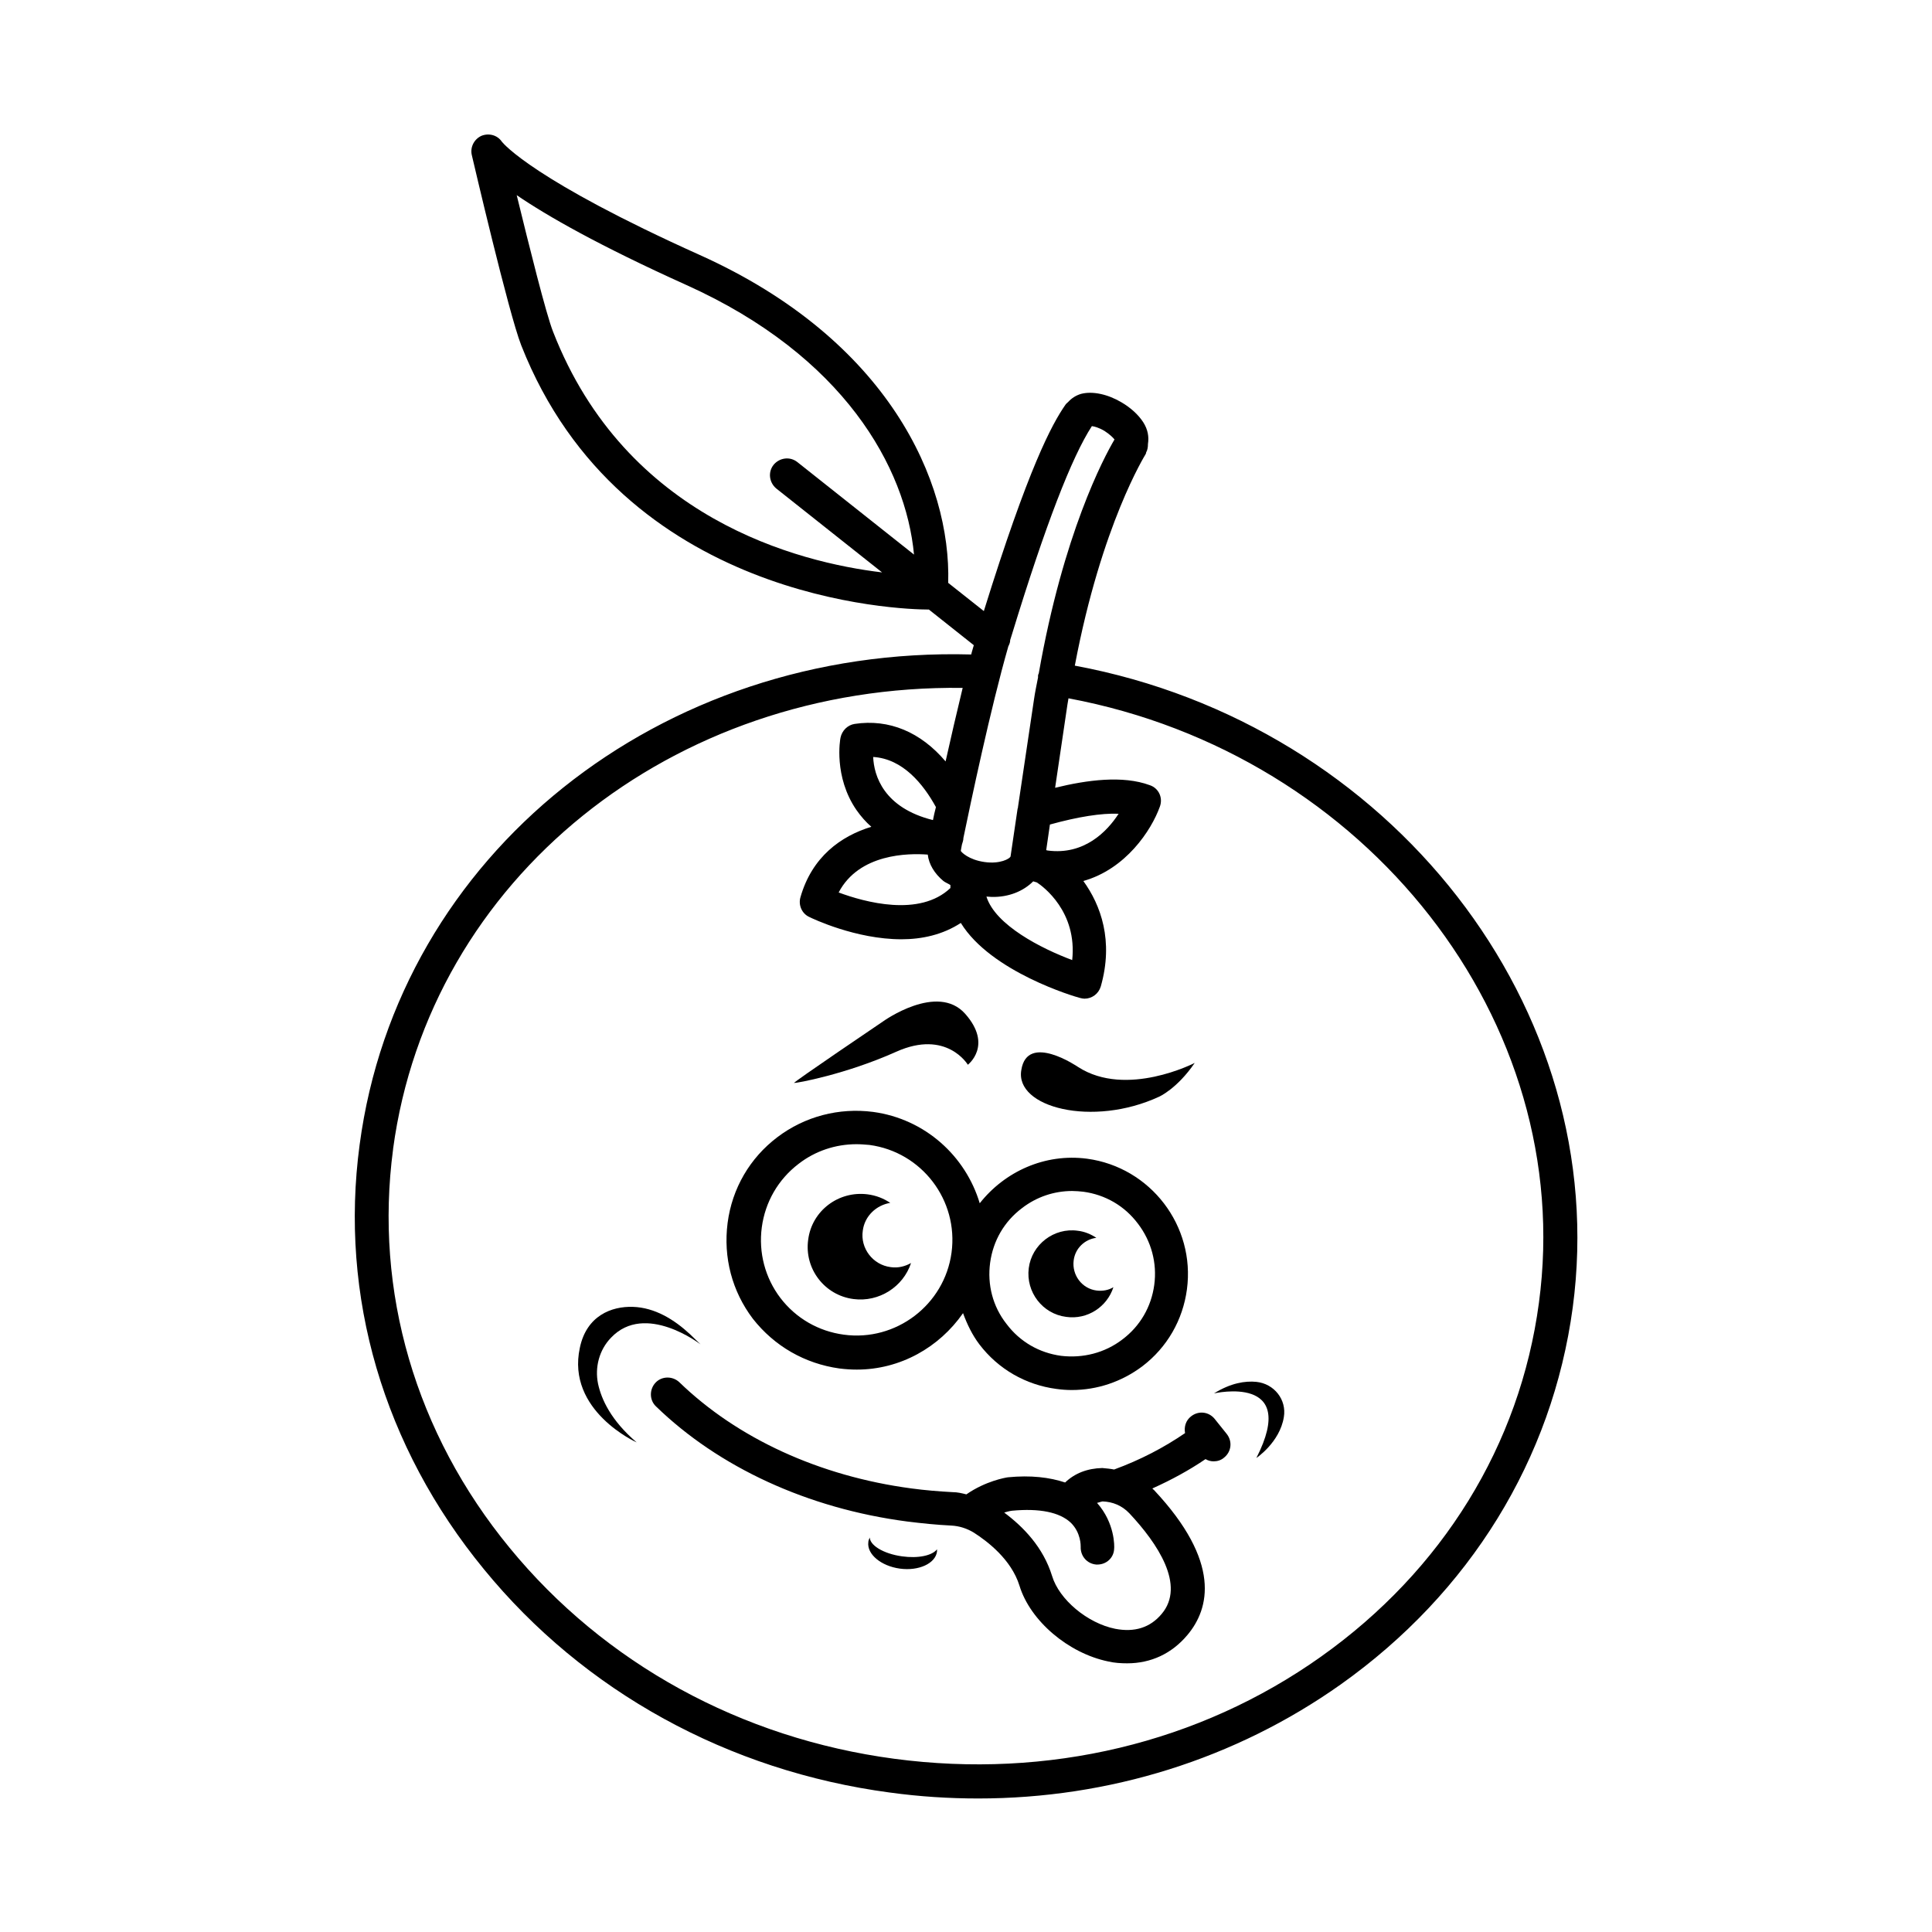 <?xml version="1.0" encoding="UTF-8"?>
<!-- Uploaded to: ICON Repo, www.iconrepo.com, Generator: ICON Repo Mixer Tools -->
<svg fill="#000000" width="800px" height="800px" version="1.1" viewBox="144 144 512 512" xmlns="http://www.w3.org/2000/svg">
 <g>
  <path d="m379.83 619.04c7.871 1.082 15.645 1.574 23.418 1.574 34.637 0 68.094-10.43 96.039-30.207 34.242-24.305 56.09-59.73 61.5-99.875 10.629-79.312-48.316-154.59-131.95-170.13 7.086-37.492 18.695-55.891 18.793-56.09v-0.098l0.098-0.098v-0.195c0.395-0.688 0.492-1.477 0.492-2.262 0.297-1.871 0-3.836-1.277-5.805s-3.344-3.836-5.707-5.215c-3.641-2.164-7.676-3.051-10.727-2.262-1.379 0.395-2.559 1.18-3.445 2.164-0.195 0.195-0.492 0.395-0.688 0.688-3.641 5.215-9.84 16.727-21.648 54.711l-9.445-7.477c0.789-26.766-15.742-64.355-65.828-86.887-43.984-19.777-51.957-29.422-52.449-30.012-1.18-1.77-3.445-2.363-5.41-1.574-1.969 0.887-3.051 3.051-2.559 5.117 0.395 1.672 9.742 41.82 13.086 50.383 26.664 67.781 100.56 70.047 108.04 70.047l11.906 9.445c-0.195 0.789-0.492 1.574-0.688 2.461-82.461-2.262-151.83 53.039-162.07 129.89-5.41 40.148 6.297 80.098 32.965 112.57 26.469 32.375 64.746 53.434 107.55 59.141zm11.414-257.71c-13.086-3.246-15.645-11.809-15.844-16.727 7.871 0.492 13.285 7.184 16.629 13.285-0.293 1.176-0.59 2.359-0.785 3.441zm-1.379 9.148c0.297 2.559 1.77 5.019 4.133 6.988 0.492 0.395 1.277 0.688 1.871 1.082v0.789c-8.168 7.773-22.73 3.738-29.617 1.18 5.41-10.332 18.496-10.43 23.613-10.039zm27.945 7.086 0.984 0.297c1.672 1.082 10.727 7.773 9.348 20.566-8.168-3.051-20.367-9.25-22.73-16.828 0.492 0 0.984 0.098 1.379 0.098 4.625 0.098 8.461-1.574 11.02-4.133zm3.84-8.168-0.395-0.098 0.984-6.789c7.477-2.066 13.676-3.051 18.203-2.856-3.051 4.727-9.152 11.023-18.793 9.742zm11.707-112.47c0.688 0.098 1.871 0.395 3.344 1.277 1.379 0.887 2.262 1.77 2.656 2.262-2.856 4.82-13.578 24.992-20.074 61.992-0.098 0.195-0.195 0.395-0.195 0.59v0.492c-0.395 2.066-0.789 3.836-1.082 5.902l-4.231 28.438c0 0.098 0 0.297-0.098 0.395l-1.871 12.695c-0.195 0.59-2.754 2.066-6.887 1.477-4.231-0.59-6.199-2.656-6.297-2.953 0 0 0.098-0.688 0.297-1.672 0.195-0.59 0.395-1.18 0.395-1.77 1.871-9.055 7.184-34.34 11.906-50.773 0.297-0.59 0.492-1.082 0.492-1.672 0.195-0.492 0.297-1.082 0.492-1.574 8.852-28.934 15.84-46.941 21.152-55.105zm-142.78-24.996c-1.871-4.723-6.297-22.535-9.645-36.211 8.07 5.512 21.844 13.383 44.969 23.812 41.723 18.793 58.156 48.316 60.32 71.438l-30.898-24.5c-1.969-1.574-4.723-1.18-6.297 0.688-1.574 1.969-1.18 4.723 0.688 6.297l28.043 22.238c-22.234-2.652-67.895-14.266-87.18-63.762zm-42.41 216.58c9.645-71.637 74.094-123.2 150.95-122.21-1.574 6.496-3.148 13.285-4.527 19.484-6.594-7.773-14.957-11.316-24.109-9.938-1.871 0.297-3.344 1.77-3.738 3.641-0.098 0.395-1.871 10.332 4.231 19.188 1.18 1.672 2.461 3.148 3.938 4.43-8.07 2.461-15.742 7.969-18.793 18.695-0.59 2.066 0.395 4.328 2.363 5.215 0.789 0.395 12.301 5.902 24.402 5.902 5.41 0 10.922-1.18 15.742-4.328 7.969 12.988 30.309 19.582 31.586 19.875 0.395 0.098 0.789 0.195 1.18 0.195 1.969 0 3.738-1.277 4.328-3.246 3.445-12.102 0-21.551-4.625-27.945 11.219-3.148 18.008-13.383 20.27-19.68 0.887-2.363-0.297-4.922-2.656-5.707-7.184-2.656-16.629-1.379-25.094 0.688l3.246-21.941c0.098-0.59 0.195-1.18 0.297-1.77 79.016 14.762 134.71 85.609 124.67 160.2-5.019 37.688-25.586 70.945-57.762 93.777-32.273 22.926-72.422 32.473-113.06 27.059-40.641-5.41-76.852-25.289-101.94-55.891-24.988-30.41-35.91-68-30.891-105.68z"/>
  <path d="m366.45 506.66c1.574 0.195 3.051 0.297 4.625 0.297 11.512 0 21.844-5.902 28.141-14.957 1.082 2.953 2.461 5.805 4.328 8.266 5.019 6.594 12.301 10.727 20.367 11.809 1.379 0.195 2.754 0.297 4.133 0.297 6.691 0 13.188-2.164 18.695-6.297 6.594-5.019 10.727-12.301 11.809-20.367 2.262-16.828-9.645-32.375-26.469-34.637-11.219-1.477-21.844 3.445-28.438 11.809-3.738-12.496-14.465-22.336-28.242-24.207-9.055-1.18-18.105 1.18-25.387 6.691-7.281 5.512-12.004 13.578-13.188 22.73-1.18 9.152 1.18 18.105 6.691 25.387 5.711 7.277 13.781 11.902 22.934 13.18zm39.949-28.043c0.789-5.805 3.738-10.922 8.461-14.465 3.836-2.953 8.461-4.527 13.285-4.527 0.984 0 1.969 0.098 2.953 0.195 5.805 0.789 10.922 3.738 14.465 8.461 3.543 4.625 5.117 10.43 4.328 16.234-0.789 5.805-3.738 10.922-8.461 14.465-4.625 3.543-10.43 5.019-16.234 4.328-5.805-0.789-10.922-3.738-14.465-8.461-3.644-4.621-5.121-10.426-4.332-16.23zm-60.516-9.348c0.887-6.691 4.328-12.695 9.742-16.828 4.43-3.445 9.84-5.215 15.352-5.215 1.18 0 2.262 0.098 3.445 0.195 13.875 1.871 23.617 14.66 21.746 28.535-1.871 13.875-14.762 23.617-28.535 21.746-6.691-0.887-12.695-4.328-16.828-9.742-4.035-5.309-5.809-12-4.922-18.691z"/>
  <path d="m370.18 488.26c6.789 0.887 13.188-3.246 15.254-9.543-1.574 0.887-3.445 1.379-5.41 1.082-4.723-0.59-8.07-5.019-7.379-9.645 0.492-3.938 3.641-6.789 7.281-7.379-1.77-1.18-3.738-1.969-6.004-2.262-7.676-0.984-14.762 4.328-15.742 12.004-1.086 7.676 4.324 14.762 12 15.742z"/>
  <path d="m426.57 492.99c5.609 0.789 10.824-2.656 12.496-7.871-1.277 0.789-2.856 1.082-4.43 0.887-3.938-0.492-6.594-4.133-6.102-7.969 0.395-3.246 2.953-5.609 6.004-6.004-1.477-0.984-3.148-1.672-4.922-1.871-6.297-0.887-12.203 3.641-12.988 9.938s3.644 12.102 9.941 12.891z"/>
  <path d="m400.49 426.17s6.691-5.117-0.688-13.48c-7.379-8.363-21.746 1.969-21.746 1.969s-24.008 16.234-23.617 16.336c0.492 0.098 13.676-2.262 27.059-8.266 13.383-6.004 18.992 3.441 18.992 3.441z"/>
  <path d="m451.17 434.64s4.723-2.066 9.445-8.953c0 0-18.105 9.348-30.898 1.082 0 0-13.48-9.25-15.055 0.789-1.77 9.934 18.895 15.246 36.508 7.082z"/>
  <path d="m476.95 530.38s6.199-4.133 7.281-10.824c0.789-4.625-2.559-8.855-7.281-9.348-2.953-0.297-6.789 0.297-11.219 3.051 0.098 0 22.633-5.215 11.219 17.121z"/>
  <path d="m312.72 526.25c-6.789-5.805-9.348-11.414-10.234-15.547-0.887-4.328 0.297-8.953 3.445-12.203 9.055-9.543 23.715 1.77 23.715 1.77l-2.754-2.656c-4.231-3.938-9.348-7.086-15.152-7.281-5.707-0.195-12.301 2.363-14.07 10.824-3.648 16.73 15.051 25.094 15.051 25.094z"/>
  <path d="m458.05 523.79c-5.609 3.836-11.809 7.086-18.793 9.645-0.984-0.195-2.066-0.297-3.148-0.395-3.938 0.098-7.281 1.379-9.84 3.836-4.133-1.379-9.152-1.969-15.152-1.379-0.688 0.098-5.902 0.984-11.02 4.527-1.18-0.297-2.363-0.59-3.641-0.59-3.641-0.195-7.281-0.492-10.922-0.984-24.402-3.246-46.148-13.285-61.5-28.141-1.77-1.672-4.625-1.672-6.297 0.098-1.672 1.77-1.672 4.625 0.098 6.297 16.629 16.137 40.246 27.059 66.52 30.504 3.938 0.492 7.773 0.887 11.711 1.082 2.164 0.098 4.231 0.789 6.004 1.871 3.543 2.262 9.938 7.086 12.102 14.07 2.856 9.348 12.988 17.91 23.52 20.074 1.672 0.395 3.445 0.492 5.019 0.492 6.297 0 11.809-2.559 15.941-7.477 5.902-6.988 9.055-19.387-8.855-38.473-0.098-0.098-0.297-0.195-0.395-0.395 5.019-2.262 9.742-4.82 14.07-7.773 0.688 0.395 1.379 0.59 2.164 0.59 0.984 0 1.969-0.297 2.754-0.984 1.969-1.574 2.262-4.328 0.688-6.297l-3.156-3.938c-1.574-1.969-4.328-2.262-6.297-0.688-1.379 1.082-1.871 2.754-1.574 4.426zm-6.199 47.922c-3.051 3.641-7.184 4.922-12.301 3.938-7.379-1.477-14.859-7.773-16.727-13.973-2.363-7.676-7.676-13.086-12.695-16.828 1.18-0.395 2.066-0.492 2.066-0.492 7.281-0.688 12.594 0.395 15.547 3.148 2.754 2.656 2.656 6.199 2.656 6.394-0.098 2.461 1.672 4.527 4.133 4.723h0.297c2.363 0 4.328-1.77 4.43-4.133 0.098-0.688 0.195-6.887-4.527-12.203 0.492-0.098 0.887-0.297 1.477-0.395 2.656 0.098 5.117 1.082 7.086 3.148 7.477 7.977 14.953 19.094 8.559 26.672z"/>
  <path d="m383.07 556.45c-5.019-0.688-8.855-3.051-8.562-5.312v0.297c-0.195 0.395-0.395 0.887-0.395 1.277-0.395 3.148 3.344 6.297 8.363 6.988 5.019 0.688 9.445-1.379 9.84-4.527v-0.59c-1.277 1.672-5.016 2.461-9.246 1.867z"/>
 </g>
</svg>